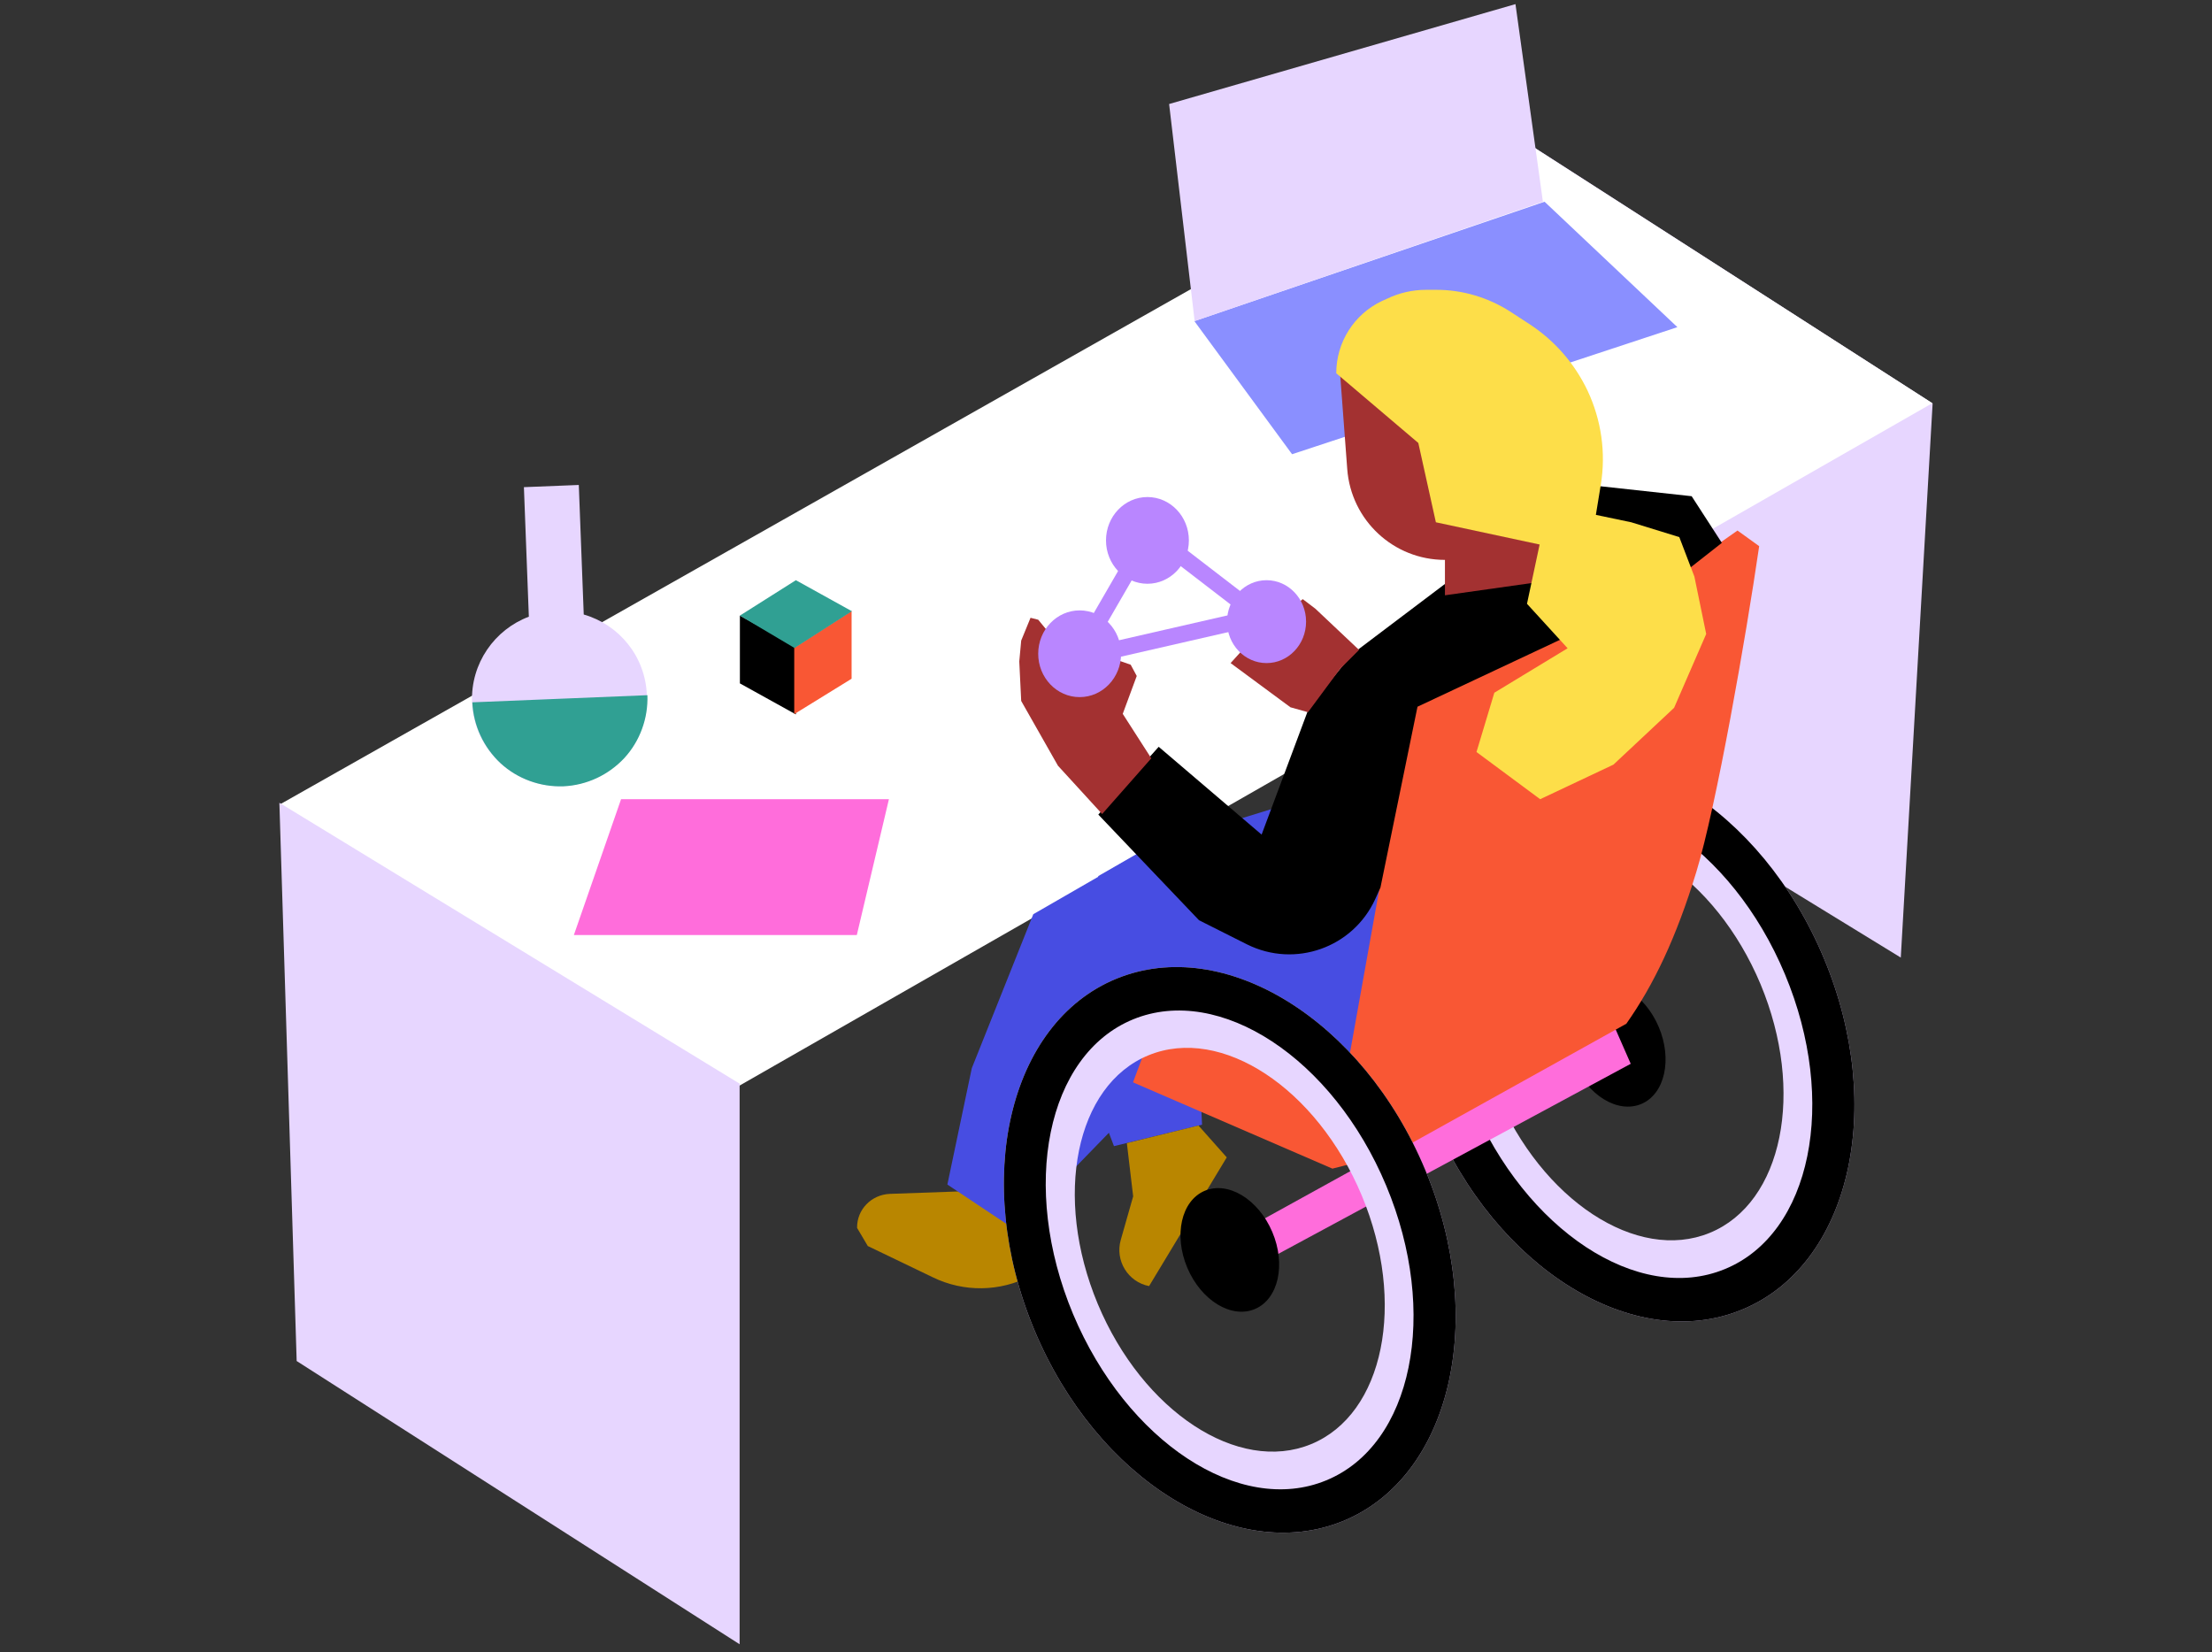 <?xml version="1.0" encoding="UTF-8"?>
<!-- Generator: Adobe Illustrator 28.7.3, SVG Export Plug-In . SVG Version: 9.03 Build 54978)  -->
<svg xmlns="http://www.w3.org/2000/svg" xmlns:xlink="http://www.w3.org/1999/xlink" version="1.1" id="Calque_1" x="0px" y="0px" viewBox="0 0 806 602" style="enable-background:new 0 0 806 602;" xml:space="preserve">
<rect x="0" y="0" width="806" height="602" fill="#333333" stroke="none"/>
<style type="text/css">
	.st0{fill:#E7D6FF;}
	.st1{fill:#FFFFFF;}
	.st2{fill:#8A8FFF;}
	.st3{fill:#FF6DDB;}
	.st4{fill-rule:evenodd;clip-rule:evenodd;fill:#E7D6FF;}
	.st5{fill-rule:evenodd;clip-rule:evenodd;}
	.st6{fill:#474DE2;}
	.st7{fill:#B98600;}
	.st8{fill:#F95734;}
	.st9{fill:#A33131;}
	.st10{fill:#FDDE49;}
	.st11{fill:#30A093;}
	.st12{fill:#B986FF;}
	.st13{fill:none;stroke:#B986FF;stroke-width:6;}
</style>
<path class="st0" d="M692.6,348.9L525.4,246.4l17.9-202.8L704.2,147L692.6,348.9z"></path>
<path class="st1" d="M269.2,395.7L101.8,293.2L543.1,43.6l161,103.3L269.2,395.7z"></path>
<path class="st0" d="M269.6,394.9L101.8,292.5l6.3,203.4l161.4,103.2V394.9z"></path>
<path class="st2" d="M562.8,73.5L435.2,117l35.6,48.5l140.4-46.3L562.8,73.5z"></path>
<path class="st0" d="M426,37.9l9.3,79.1l126.9-43.5l-10-72L426,37.9z"></path>
<path class="st3" d="M209.1,340.7l17.2-49.5h97.6l-11.7,49.5H209.1z"></path>
<path class="st4" d="M634.7,477.2c39.3-16.1,52.7-73.5,29.9-128c-22.8-54.6-73.2-85.7-112.5-69.6c-39.3,16.1-52.7,73.5-29.9,128  C545,462.2,595.4,493.4,634.7,477.2z M623,449.2c26.6-10.9,34.8-51.5,18.5-90.6c-16.4-39.1-51.1-62-77.7-51.1  c-26.6,10.9-34.8,51.5-18.5,90.6C561.7,437.3,596.5,460.1,623,449.2z"></path>
<path class="st5" d="M634.7,477.2c39.3-16.1,52.7-73.5,29.9-128c-22.8-54.6-73.2-85.7-112.5-69.6c-39.3,16.1-52.7,73.5-29.9,128  C545,462.2,595.4,493.4,634.7,477.2z M628.5,462.4c31.5-12.9,41.3-61,21.9-107.4c-19.4-46.4-60.7-73.5-92.2-60.6  c-31.5,12.9-41.3,61-21.9,107.4C555.8,448.2,597,475.4,628.5,462.4z"></path>
<ellipse transform="matrix(0.92 -0.392 0.392 0.92 -102.103 261.297)" cx="588.9" cy="380.7" rx="16.8" ry="23.4"></ellipse>
<path class="st3" d="M588.1,373.7l-139.7,77.1l5.8,12.3l140-75.5L588.1,373.7z"></path>
<path class="st6" d="M418.8,308.5l47.4-14.6l-3.9,25.3l-28.2,7.8l3.9,82.8l-32.1,7.8l-12.6-33.1l6.9-65.3L418.8,308.5z"></path>
<path class="st7" d="M324.2,435l25.5-0.9l16.1,10.5l9.7,2.8v17.5c-11.1,5.8-24.3,6-35.6,0.5L316.2,454l-3.9-6.6  C312.2,440.7,317.5,435.3,324.2,435z"></path>
<path class="st7" d="M447,421.7l-10.3-11.6l-26.1,6.4l2.3,19.4l-4.5,15.8c-2.2,7.6,2.6,15.4,10.3,16.9L447,421.7z"></path>
<path class="st8" d="M592.5,221.8l-77.4,35.3l-20.3,100.3l-77,24.2l-6.5,12.1l74.2,32.1l22.4-5.7l84.7-47.1  c10-14.2,18.2-31.4,25.5-55.3c7.3-23.9,18.1-85.7,22.9-118.7l-7.9-5.7L592.5,221.8z"></path>
<path class="st6" d="M423,306.3l81.7,5.9l-13.8,77L423,367.1l-15.8,42.4l-37.4,38.5l-24.6-16.4l8.9-42.4l22.4-56.1L423,306.3z"></path>
<path class="st4" d="M489.4,554.2c39.3-16.1,52.7-73.5,29.9-128c-22.8-54.6-73.2-85.7-112.5-69.6c-39.3,16.1-52.7,73.5-29.9,128  C399.7,539.2,450.1,570.3,489.4,554.2z M477.7,526.2c26.6-10.9,34.8-51.5,18.5-90.6c-16.4-39.1-51.1-62-77.7-51.1  c-26.6,10.9-34.8,51.5-18.5,90.6C416.4,514.3,451.2,537.1,477.7,526.2z"></path>
<path class="st5" d="M489.4,554.2c39.3-16.1,52.7-73.5,29.9-128c-22.8-54.6-73.2-85.7-112.5-69.6c-39.3,16.1-52.7,73.5-29.9,128  C399.7,539.2,450.1,570.3,489.4,554.2z M483.2,539.4c31.5-12.9,41.3-61,21.9-107.4c-19.4-46.4-60.7-73.5-92.2-60.6  c-31.5,12.9-41.3,61-21.9,107.4C410.5,525.2,451.7,552.4,483.2,539.4z"></path>
<ellipse transform="matrix(0.92 -0.392 0.392 0.92 -142.652 212.104)" cx="448.1" cy="455.4" rx="16.8" ry="23.4"></ellipse>
<path d="M400.2,296.8l22-24.7l37.5,32l17.4-46.6l15.6-19.2l33.9-25.6l21.7-15.5l34.2-20.1l33.9,3.7l11,17l-28.9,22.7L570.8,232  l-54.3,25.5l-13.5,65.9l-1.9,4.2c-8.1,17.7-29.2,25.2-46.7,16.5l-17.5-8.8L400.2,296.8z"></path>
<path class="st9" d="M499.2,118.2l1.3,2l14.9-9.2l37.2,21.2l22.3,68.1l-15.8,12l-32.6,4.6V204c-18.7,0-34.2-14.4-35.6-33.1l-2.7-36  L499.2,118.2z"></path>
<path class="st10" d="M516.8,161.4l-29.9-25.4c0-11.3,6.5-21.5,16.6-26.3l2-0.9c4.4-2.1,9.2-3.2,14.1-3.2h3.8c9.6,0,18.9,2.8,27,8  l6.9,4.5c9.2,6,16.5,14.4,21.2,24.3c5,10.7,6.7,22.6,4.8,34.2l-1.8,11l12.9,2.7l17.5,5.4l5.5,14.4l4.3,20.9l-11.7,26.9l-22.1,20.7  l-26.7,12.6L538,274l6.5-21.6l26.7-16.2l-14.8-16.2l4.6-21.6l-37.8-8.1L516.8,161.4z"></path>
<path class="st9" d="M479.3,221.8l15.9,15l-6.9,6.9l-11.7,15.8l-6.4-1.8l-21.8-16.1l15.4-17l10.9,3.6l-4.5-6.3l4.5-3.6L479.3,221.8z  "></path>
<path class="st4" d="M190.9,177.5l20-0.8l1.8,47.2c12.9,3.7,22.5,15.3,23,29.4c0.7,17.6-13,32.4-30.6,33.1  c-17.6,0.7-32.4-13-33.1-30.6c-0.5-14.1,8.2-26.4,20.7-31.1L190.9,177.5z"></path>
<path class="st11" d="M172.1,255.9c0.4,8.5,4.1,16.4,10.3,22.2c6.2,5.7,14.5,8.7,22.9,8.4c8.5-0.4,16.4-4.1,22.2-10.3  c5.7-6.2,8.7-14.5,8.4-22.9l-31.9,1.3L172.1,255.9z"></path>
<path class="st9" d="M409.1,260.1l10.4,16.2l-17.9,20.3L385.5,279l-13.4-23.6l-0.7-14.4l0.7-7.6l3.4-8.3l2.8,0.7l2.8,3.4l-1,16.2  l9.5,3.8l14.3-0.1l4.1-8.3l4,1.4l2.2,4.1L409.1,260.1z"></path>
<ellipse class="st12" cx="393.4" cy="238.2" rx="15.1" ry="15.8"></ellipse>
<ellipse class="st12" cx="418.1" cy="196.9" rx="15.1" ry="15.8"></ellipse>
<ellipse class="st12" cx="461.5" cy="226.5" rx="14.4" ry="15.1"></ellipse>
<path class="st13" d="M400.2,226.5l15.1-26.1"></path>
<path class="st13" d="M407.1,236.5l44.1-10.1"></path>
<path class="st13" d="M429.2,201.7l22.1,17"></path>
<path d="M269.6,224.3l20.4,11.3v24.7l-20.4-11.3V224.3z"></path>
<path class="st8" d="M289.4,260.2l20.9-12.9v-24.7l-20.9,13.4V260.2z"></path>
<path class="st11" d="M269.6,224.3l20.4-12.9l20.4,11.3l-20.9,13.4L269.6,224.3z"></path>
</svg>
